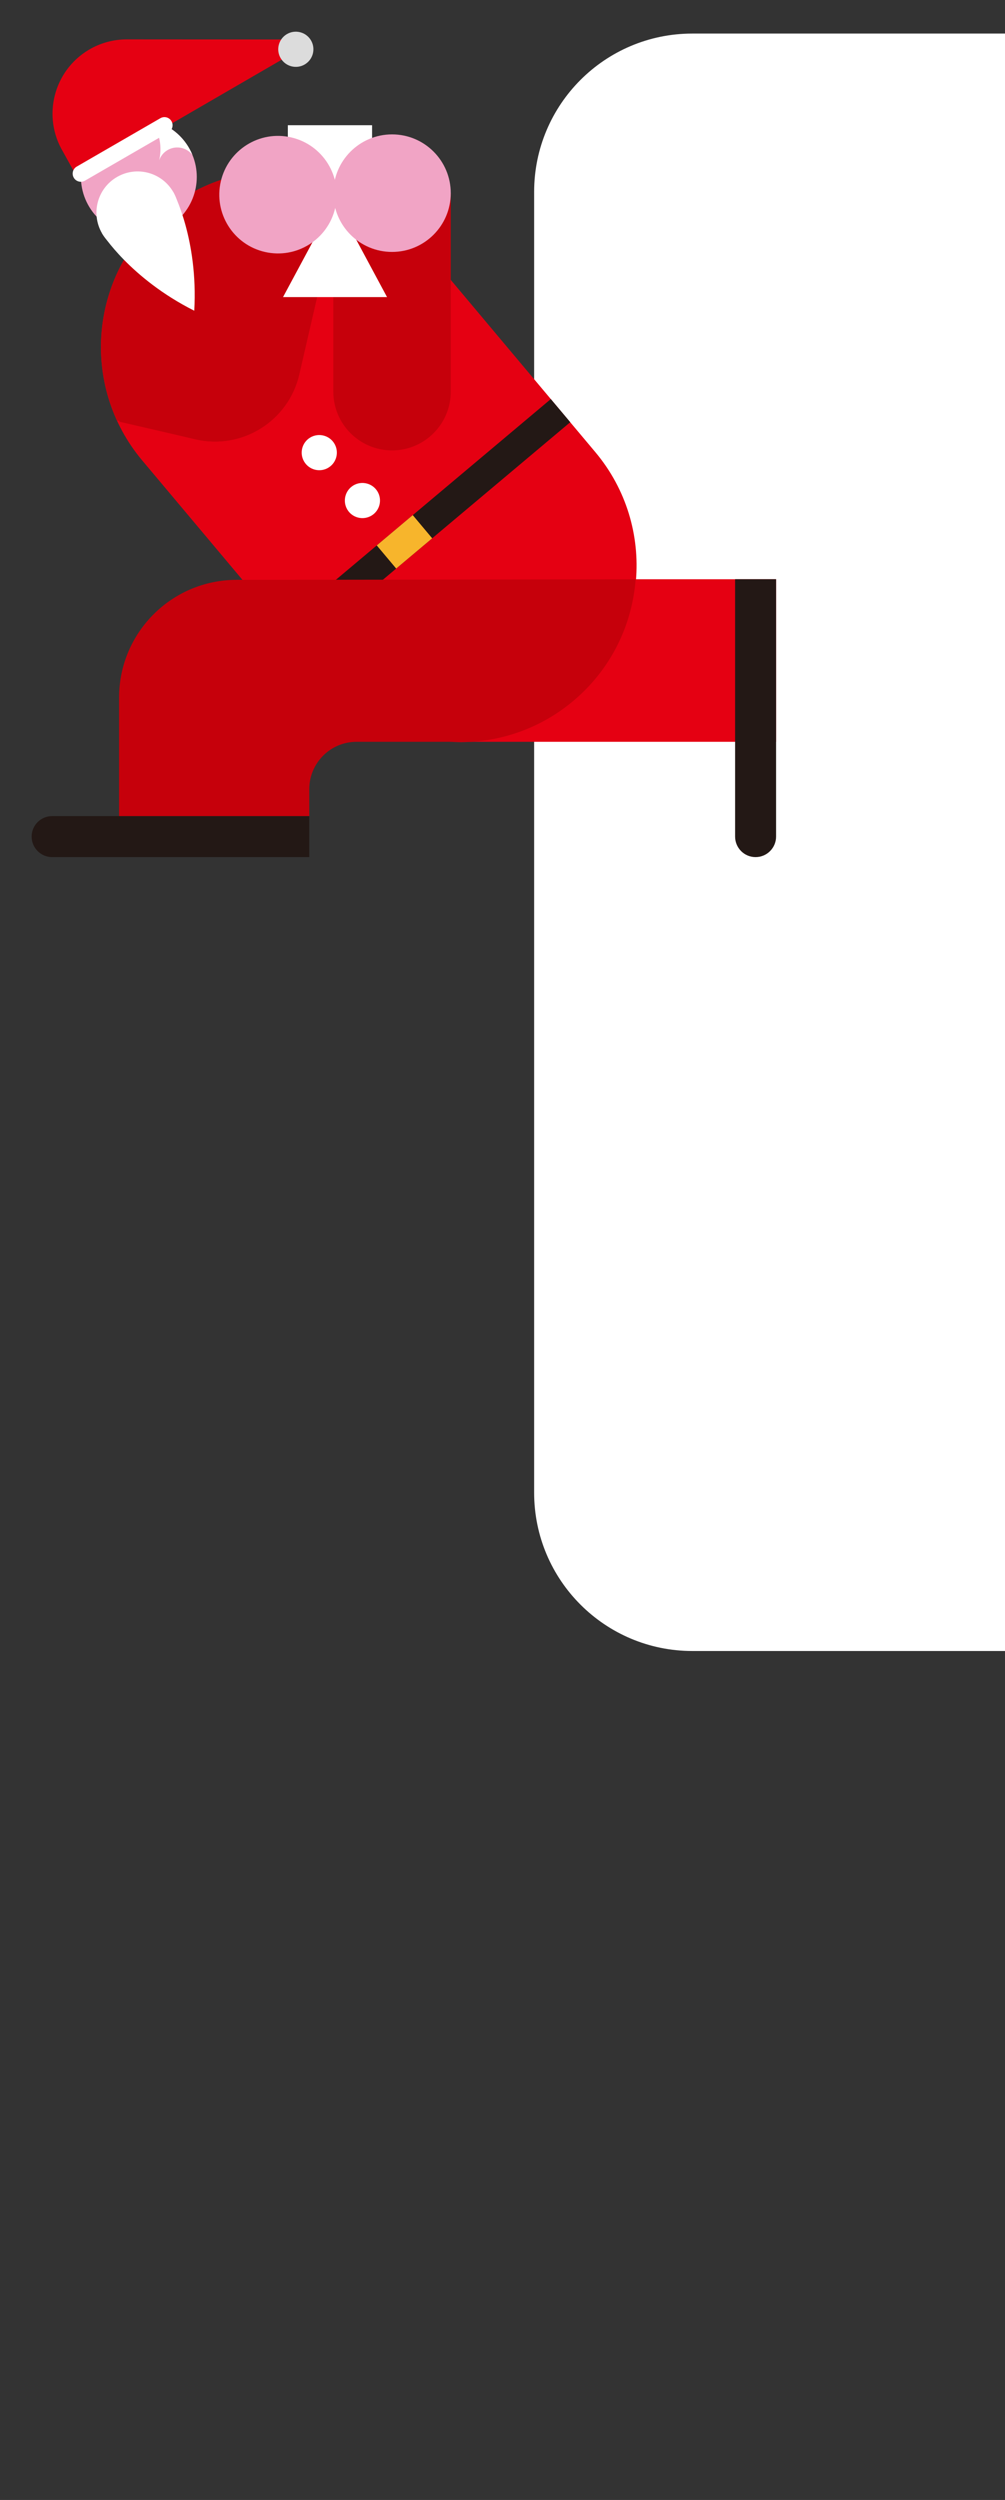 <svg xmlns="http://www.w3.org/2000/svg" xmlns:xlink="http://www.w3.org/1999/xlink" preserveAspectRatio="xMidYMid meet" width="270" height="671" viewBox="0 0 270 671" style="width:100%;height:100%"><rect x="0" y="0" width="270" height="671" fill="#333333" stroke="none"/><defs><animateTransform repeatCount="indefinite" dur="5.005s" begin="0s" xlink:href="#_R_G_L_1_G" fill="freeze" attributeName="transform" from="1 1" to="1 1" type="scale" additive="sum" keyTimes="0;0.3;0.333;0.353;0.367;0.38;0.387;1" values="1 1;1 1.075;1 0.981;1 1.004;1 0.99;1 1.001;1 1;1 1" keySplines="0.167 0.167 0.833 0.833;0.333 0 0.833 1;0.167 0.167 0.833 0.833;0.167 0.167 0.833 0.833;0.167 0.167 0.833 0.833;0.167 0.167 0.833 0.833;0 0 0 0" calcMode="spline"/><animateTransform repeatCount="indefinite" dur="5.005s" begin="0s" xlink:href="#_R_G_L_1_G" fill="freeze" attributeName="transform" from="-143.504 -9.009" to="-143.504 -9.009" type="translate" additive="sum" keyTimes="0;1" values="-143.504 -9.009;-143.504 -9.009" keySplines="0 0 1 1" calcMode="spline"/><animateMotion repeatCount="indefinite" dur="5.005s" begin="0s" xlink:href="#_R_G_L_0_G" fill="freeze" keyTimes="0;0.3;0.333;0.353;0.367;0.38;0.387;1" path="M152.25 417.79 C152.25,417.79 152.25,456.29 152.25,456.29 C152.25,456.29 152.25,417.79 152.25,417.79 C152.25,417.79 152.25,422.79 152.25,422.79 C152.25,422.79 152.25,417.79 152.25,417.79 C152.25,417.79 152.25,422.79 152.25,422.79 C152.25,422.79 152.25,417.79 152.25,417.79 C152.25,417.79 152.25,417.79 152.25,417.79 " keyPoints="0;0.4;0.79;0.85;0.9;0.95;1;1" keySplines="0.167 0.167 0.833 0.833;0.167 0.167 0.833 0.833;0.167 0.167 0.833 0.833;0.167 0.167 0.833 0.833;0.167 0.167 0.833 0.833;0.167 0.167 0.833 0.833;0 0 0 0" calcMode="spline"/><animateTransform repeatCount="indefinite" dur="5.005s" begin="0s" xlink:href="#_R_G_L_0_G" fill="freeze" attributeName="transform" from="1 1" to="1 1" type="scale" additive="sum" keyTimes="0;0.3;0.333;0.353;0.367;0.38;0.387;1" values="1 1;1 1.1;1 0.9;1 1.07;1 0.95;1 1.04;1 1;1 1" keySplines="0.167 0.167 0.833 0.833;0.167 0.167 0.833 0.833;0.167 0.167 0.833 0.833;0.167 0.167 0.833 0.833;0.167 0.167 0.833 0.833;0.167 0.167 0.833 0.833;0 0 0 0" calcMode="spline"/><animateTransform repeatCount="indefinite" dur="5.005s" begin="0s" xlink:href="#_R_G_L_0_G" fill="freeze" attributeName="transform" from="-108.499 -35.042" to="-108.499 -35.042" type="translate" additive="sum" keyTimes="0;1" values="-108.499 -35.042;-108.499 -35.042" keySplines="0 0 1 1" calcMode="spline"/><animate attributeType="XML" attributeName="opacity" dur="5s" from="0" to="1" xlink:href="#time_group"/></defs><g id="_R_G"><g id="_R_G_L_1_G" transform=" translate(135, 0.03)"><path id="_R_G_L_1_G_D_0_P_0" fill="#ffffff" fill-opacity="1" fill-rule="nonzero" d=" M51 8.98 C51,8.98 236,8.98 236,8.98 C259.48,8.98 278.5,28.01 278.5,51.48 C278.5,51.48 278.5,400.6 278.5,400.6 C278.5,424.08 259.48,443.1 236,443.1 C236,443.1 51,443.1 51,443.1 C27.53,443.1 8.5,424.08 8.5,400.6 C8.5,400.6 8.5,51.48 8.5,51.48 C8.5,28.01 27.53,8.98 51,8.98z "/></g><g id="_R_G_L_0_G"><path id="_R_G_L_0_G_D_0_P_0" fill="#e50012" fill-opacity="1" fill-rule="nonzero" d=" M154.14 188.01 C154.14,188.01 154.14,188.01 154.14,188.01 C134.13,204.82 104.29,202.22 87.48,182.22 C87.48,182.22 38.21,123.59 38.21,123.59 C21.4,103.58 23.99,73.73 44,56.92 C64.01,40.11 93.86,42.7 110.67,62.71 C110.67,62.71 159.93,121.34 159.93,121.34 C176.74,141.35 174.15,171.19 154.14,188.01z "/><path id="_R_G_L_0_G_D_1_P_0" fill="#231815" fill-opacity="1" fill-rule="nonzero" d=" M153.2 113.32 C153.2,113.32 79.03,175.63 79.03,175.63 C79.03,175.63 73.81,169.42 73.81,169.42 C73.81,169.42 147.98,107.11 147.98,107.11 C147.98,107.11 153.2,113.32 153.2,113.32z "/><path id="_R_G_L_0_G_D_2_P_0" fill="#f7b52c" fill-opacity="1" fill-rule="nonzero" d=" M116.11 144.48 C116.11,144.48 106.44,152.6 106.44,152.6 C106.44,152.6 101.22,146.39 101.22,146.39 C101.22,146.39 110.89,138.26 110.89,138.26 C110.89,138.26 116.11,144.48 116.11,144.48z "/><path id="_R_G_L_0_G_D_3_P_0" fill="#c6000b" fill-opacity="1" fill-rule="nonzero" d=" M73.17 54.76 C73.17,54.76 76.16,45.86 76.16,45.86 C64.85,45.45 53.35,49.06 44,56.92 C30.4,68.35 24.85,85.81 27.98,102.1 C28.68,105.77 29.83,109.37 31.42,112.84 C31.42,112.84 52.53,117.92 52.53,117.92 C65.02,120.8 77.5,113.01 80.39,100.52 C80.39,100.52 90.06,58.66 90.06,58.66 C90.06,58.66 73.17,54.76 73.17,54.76z "/><path id="_R_G_L_0_G_D_4_P_0" fill="#e50012" fill-opacity="1" fill-rule="nonzero" d=" M208.49 199.1 C208.49,199.1 122.96,199.1 122.96,199.1 C122.96,199.1 122.96,155.47 122.96,155.47 C122.96,155.47 208.49,155.47 208.49,155.47 C208.49,155.47 208.49,199.1 208.49,199.1z "/><path id="_R_G_L_0_G_D_5_P_0" fill="#c6000b" fill-opacity="1" fill-rule="nonzero" d=" M105.33 120.89 C105.33,120.89 105.33,120.89 105.33,120.89 C96.61,120.89 89.55,113.82 89.55,105.11 C89.55,105.11 89.55,51.84 89.55,51.84 C89.55,51.84 121.1,51.84 121.1,51.84 C121.1,51.84 121.1,105.11 121.1,105.11 C121.1,113.82 114.04,120.89 105.33,120.89z "/><path id="_R_G_L_0_G_D_6_P_0" fill="#f1a4c5" fill-opacity="1" fill-rule="nonzero" d=" M50.98 40.08 C55.08,47.63 52.28,57.07 44.73,61.17 C37.18,65.27 27.73,62.47 23.63,54.92 C19.53,47.37 22.33,37.92 29.88,33.82 C37.44,29.73 46.88,32.52 50.98,40.08z "/><path id="_R_G_L_0_G_D_7_P_0" fill="#ffffff" fill-opacity="1" fill-rule="nonzero" d=" M42.76 43.02 C43.18,41.86 43.99,40.84 45.15,40.21 C47.4,38.98 50.15,39.61 51.69,41.56 C51.48,41.06 51.24,40.56 50.98,40.08 C48.71,35.89 44.79,33.17 40.46,32.27 C40.86,32.79 41.23,33.34 41.56,33.94 C43.13,36.83 43.46,40.05 42.76,43.02z "/><path id="_R_G_L_0_G_D_8_P_0" fill="#e50012" fill-opacity="1" fill-rule="nonzero" d=" M79.26 13.95 C79.26,13.95 77.41,10.6 77.41,10.6 C77.41,10.6 34.07,10.57 34.07,10.57 C30.46,10.56 26.92,11.54 23.82,13.39 C14.37,19.04 11.29,31.28 16.93,40.73 C16.93,40.73 20.85,47.81 20.85,47.81 C20.85,47.81 79.26,13.95 79.26,13.95z "/><path id="_R_G_L_0_G_D_9_P_0" fill="#dcdcdc" fill-opacity="1" fill-rule="nonzero" d=" M83.53 10.8 C84.87,13.04 84.14,15.94 81.9,17.28 C79.66,18.62 76.76,17.89 75.42,15.65 C74.08,13.41 74.81,10.51 77.05,9.17 C79.29,7.84 82.19,8.57 83.53,10.8z "/><path id="_R_G_L_0_G_D_10_P_0" fill="#ffffff" fill-opacity="1" fill-rule="nonzero" d=" M101.42 131.92 C102.76,134.16 102.03,137.06 99.79,138.4 C97.55,139.73 94.65,139.01 93.31,136.77 C91.98,134.53 92.71,131.63 94.94,130.29 C97.18,128.96 100.08,129.69 101.42,131.92z "/><path id="_R_G_L_0_G_D_11_P_0" fill="#ffffff" fill-opacity="1" fill-rule="nonzero" d=" M89.83 119.06 C91.17,121.3 90.44,124.2 88.2,125.54 C85.96,126.88 83.06,126.15 81.72,123.91 C80.38,121.67 81.11,118.77 83.35,117.43 C85.59,116.1 88.49,116.83 89.83,119.06z "/><path id="_R_G_L_0_G_D_12_P_0" fill="#ffffff" fill-opacity="1" fill-rule="nonzero" d=" M43.08 31.73 C43.08,31.73 20.62,44.71 20.62,44.71 C19.57,45.31 19.21,46.65 19.82,47.7 C20.42,48.74 21.76,49.1 22.81,48.5 C22.81,48.5 45.27,35.52 45.27,35.52 C46.32,34.91 46.68,33.57 46.07,32.53 C45.47,31.48 44.13,31.12 43.08,31.73z "/><path id="_R_G_L_0_G_D_13_P_0" fill="#c6000b" fill-opacity="1" fill-rule="nonzero" d=" M32.04 113.18 C32.04,113.18 52.53,117.91 52.53,117.91 C65.02,120.8 77.5,113.01 80.39,100.52 C80.39,100.52 90.06,58.66 90.06,58.66 C90.06,58.66 59.32,51.56 59.32,51.56 C59.32,51.56 53.17,78.13 53.17,78.13 C52.26,82.09 48.31,84.56 44.36,83.64 C44.36,83.64 39.15,82.44 39.15,82.44 C39.15,82.44 32.04,113.18 32.04,113.18z "/><path id="_R_G_L_0_G_D_14_P_0" fill="#ffffff" fill-opacity="1" fill-rule="nonzero" d=" M27.4 62.61 C24.34,57.32 26.15,50.55 31.44,47.5 C36.73,44.44 43.49,46.25 46.55,51.54 C49.6,56.83 47.79,63.59 42.51,66.65 C37.22,69.7 30.45,67.89 27.4,62.61z "/><path id="_R_G_L_0_G_D_15_P_0" fill="#ffffff" fill-opacity="1" fill-rule="nonzero" d=" M27.4 62.61 C27.4,62.61 34.95,74.73 52.19,83.4 C53.28,64.13 46.55,51.54 46.55,51.54 C46.55,51.54 27.4,62.61 27.4,62.61z "/><path id="_R_G_L_0_G_D_16_P_0" fill="#ffffff" fill-opacity="1" fill-rule="nonzero" d=" M99.96 55.22 C99.96,55.22 77.33,55.22 77.33,55.22 C77.33,55.22 77.33,33.61 77.33,33.61 C77.33,33.61 99.96,33.61 99.96,33.61 C99.96,33.61 99.96,55.22 99.96,55.22z "/><path id="_R_G_L_0_G_D_17_P_0" fill="#ffffff" fill-opacity="1" fill-rule="nonzero" d=" M76.04 79.74 C76.04,79.74 90.01,53.74 90.01,53.74 C90.01,53.74 103.98,79.74 103.98,79.74 C103.98,79.74 76.04,79.74 76.04,79.74z "/><path id="_R_G_L_0_G_D_18_P_0" fill="#f1a4c5" fill-opacity="1" fill-rule="nonzero" d=" M90.06 55.8 C88.1,64.29 79.63,69.58 71.14,67.62 C62.65,65.66 57.36,57.18 59.32,48.7 C61.28,40.21 69.75,34.91 78.24,36.88 C86.73,38.84 92.02,47.31 90.06,55.8z "/><path id="_R_G_L_0_G_D_19_P_0" fill="#231815" fill-opacity="1" fill-rule="nonzero" d=" M208.5 155.46 C208.5,155.46 197.49,155.46 197.49,155.46 C197.49,155.46 197.49,224.54 197.49,224.54 C197.49,227.58 199.95,230.05 202.99,230.05 C206.03,230.05 208.5,227.58 208.5,224.54 C208.5,224.54 208.5,155.46 208.5,155.46z "/><path id="_R_G_L_0_G_D_20_P_0" fill="#231815" fill-opacity="1" fill-rule="nonzero" d=" M83.09 230.05 C83.09,230.05 83.09,219.04 83.09,219.04 C83.09,219.04 14.01,219.04 14.01,219.04 C10.97,219.04 8.5,221.5 8.5,224.54 C8.5,227.58 10.97,230.05 14.01,230.05 C14.01,230.05 83.09,230.05 83.09,230.05z "/><path id="_R_G_L_0_G_D_21_P_0" fill="#e50012" fill-opacity="1" fill-rule="nonzero" d=" M126.65 199.1 C126.65,199.1 120.71,199.1 120.71,199.1 C122.69,199.22 124.67,199.22 126.65,199.1z "/><path id="_R_G_L_0_G_D_22_P_0" fill="#c6000b" fill-opacity="1" fill-rule="nonzero" d=" M88.17 155.61 C88.17,155.61 63.52,155.63 63.52,155.63 C46.1,155.67 31.99,169.81 31.99,187.24 C31.99,187.24 31.99,219.04 31.99,219.04 C31.99,219.04 83.09,219.04 83.09,219.04 C83.09,219.04 83.09,211.81 83.09,211.81 C83.09,204.79 88.78,199.1 95.79,199.1 C95.79,199.1 120.71,199.1 120.71,199.1 C120.71,199.1 126.65,199.1 126.65,199.1 C136.38,198.48 146,194.86 154.04,188.11 C164.18,179.59 169.84,167.73 170.77,155.49 C170.77,155.49 88.17,155.61 88.17,155.61z "/><path id="_R_G_L_0_G_D_23_P_0" fill="#f1a4c5" fill-opacity="1" fill-rule="nonzero" d=" M121.1 51.84 C121.1,60.56 114.04,67.62 105.33,67.62 C96.61,67.62 89.55,60.56 89.55,51.84 C89.55,43.13 96.61,36.07 105.33,36.07 C114.04,36.07 121.1,43.13 121.1,51.84z "/></g></g><g id="time_group"/></svg>